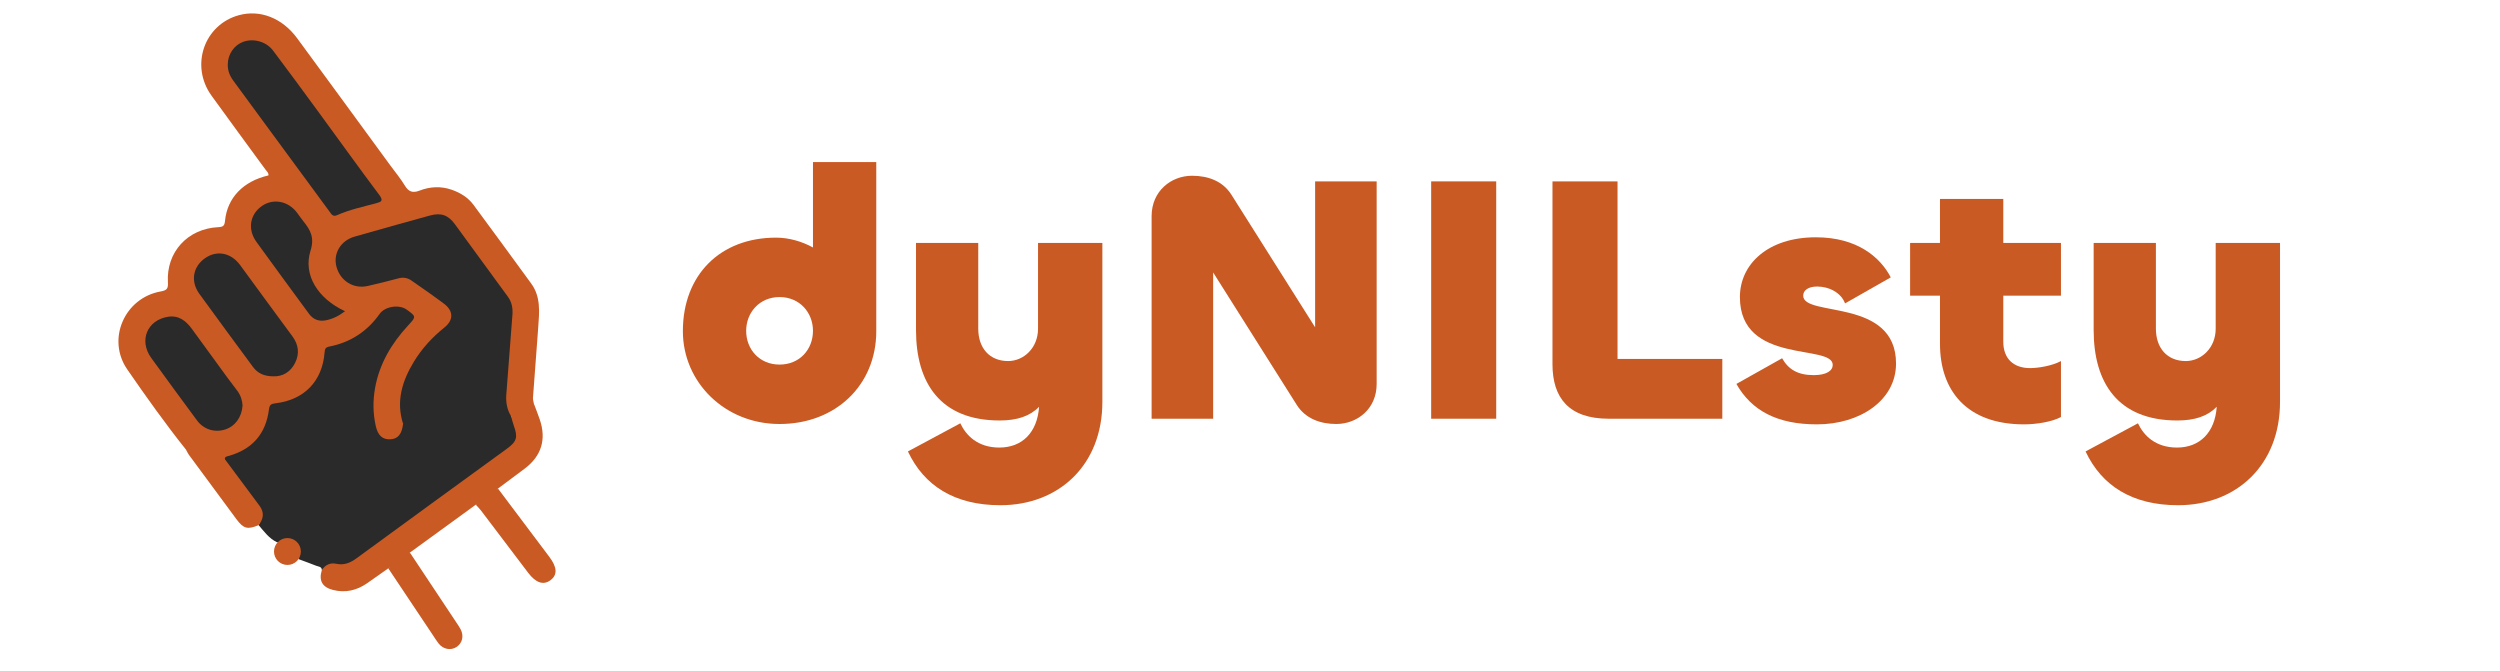 <svg width="216" height="58" viewBox="0 0 216 58" fill="none" xmlns="http://www.w3.org/2000/svg">
<path d="M59 28.613C59 23.753 62.221 20.532 67.051 20.532C68.175 20.532 69.299 20.866 70.241 21.383V14H75.71V28.613C75.71 33.262 72.216 36.634 67.355 36.634C62.615 36.634 59 33.019 59 28.613H59ZM70.241 28.583C70.241 27.003 69.086 25.666 67.355 25.666C65.623 25.666 64.469 27.003 64.469 28.583C64.469 30.193 65.623 31.5 67.355 31.5C69.086 31.5 70.241 30.194 70.241 28.583Z" fill="#CA5A23"/>
<path d="M78.445 39.004L82.971 36.573C83.457 37.606 84.46 38.669 86.344 38.669C88.318 38.669 89.625 37.363 89.777 35.145C88.987 35.965 87.863 36.33 86.374 36.33C81.24 36.33 79.143 33.079 79.143 28.522V20.987H84.521V28.4C84.521 30.071 85.493 31.195 87.103 31.195C88.44 31.195 89.686 30.071 89.686 28.4V20.987H95.245V34.72C95.245 40.188 91.478 43.651 86.435 43.651C82.485 43.651 79.842 41.98 78.444 39.003L78.445 39.004Z" fill="#CA5A23"/>
<path d="M99.499 36.178V18.678C99.499 16.491 101.2 15.185 102.993 15.185C104.421 15.185 105.666 15.671 106.395 16.825L113.626 28.279V15.67H118.943V33.17C118.943 35.357 117.242 36.633 115.449 36.633C114.051 36.633 112.775 36.147 112.046 34.993L104.816 23.54V36.178H99.499Z" fill="#CA5A23"/>
<path d="M129.273 15.671V36.178H123.653V15.671H129.273Z" fill="#CA5A23"/>
<path d="M139.755 31.014H148.808V36.178H138.995C135.532 36.178 134.134 34.355 134.134 31.469V15.671H139.755V31.014Z" fill="#CA5A23"/>
<path d="M150.024 33.171L153.974 30.953C154.521 31.925 155.341 32.411 156.708 32.411C157.832 32.411 158.348 32.016 158.348 31.53C158.348 29.677 150.328 31.561 150.328 25.667C150.328 22.811 152.758 20.502 156.89 20.502C160.505 20.502 162.48 22.264 163.361 23.965L159.412 26.214C159.078 25.302 158.045 24.756 157.012 24.756C156.222 24.756 155.796 25.09 155.796 25.545C155.796 27.429 163.817 25.697 163.817 31.409C163.817 34.599 160.688 36.665 156.981 36.665C153.548 36.665 151.331 35.48 150.024 33.171L150.024 33.171Z" fill="#CA5A23"/>
<path d="M167.615 29.707V25.545H165.033V20.988H167.615V17.19H173.084V20.988H178.067V25.545H173.084V29.525C173.084 30.983 173.965 31.804 175.393 31.804C176.153 31.804 177.338 31.591 178.067 31.196V36.027C177.307 36.452 175.91 36.665 174.877 36.665C169.924 36.665 167.615 33.748 167.615 29.707Z" fill="#CA5A23"/>
<path d="M180.194 39.004L184.72 36.573C185.206 37.606 186.209 38.669 188.092 38.669C190.067 38.669 191.374 37.363 191.526 35.145C190.736 35.965 189.612 36.33 188.123 36.33C182.989 36.33 180.892 33.079 180.892 28.522V20.987H186.27V28.4C186.27 30.071 187.242 31.195 188.852 31.195C190.189 31.195 191.435 30.071 191.435 28.4V20.987H196.994V34.72C196.994 40.188 193.227 43.651 188.184 43.651C184.234 43.651 181.591 41.98 180.193 39.003L180.194 39.004Z" fill="#CA5A23"/>
<path d="M16.092 38.879C14.297 36.628 12.627 34.283 10.994 31.916C9.195 29.308 10.759 25.74 13.882 25.181C14.396 25.09 14.542 24.954 14.508 24.407C14.35 21.789 16.204 19.76 18.853 19.627C19.269 19.606 19.398 19.522 19.44 19.088C19.632 17.084 21.021 15.655 23.195 15.155C23.221 14.928 23.046 14.801 22.934 14.648C21.381 12.518 19.811 10.401 18.272 8.261C16.415 5.679 17.626 2.144 20.632 1.315C22.468 0.809 24.384 1.551 25.676 3.307C28.381 6.982 31.071 10.668 33.766 14.35C34.172 14.904 34.617 15.435 34.97 16.02C35.295 16.559 35.638 16.705 36.245 16.47C37.149 16.119 38.092 16.067 39.033 16.396C39.781 16.658 40.439 17.061 40.912 17.701C42.584 19.961 44.244 22.231 45.9 24.502C46.74 25.654 46.596 26.976 46.503 28.28C46.359 30.311 46.194 32.34 46.049 34.37C46.037 34.54 46.102 34.715 46.131 34.888C45.787 35.916 44.952 36.004 44.053 35.969C43.59 35.484 43.585 34.871 43.578 34.26C43.736 31.966 43.871 29.671 44.083 27.381C44.141 26.759 44.055 26.196 43.685 25.68C42.199 23.611 40.667 21.576 39.18 19.507C38.69 18.826 38.026 18.556 37.201 18.786C35.003 19.4 32.798 19.988 30.614 20.645C29.557 20.963 28.991 21.986 29.242 22.982C29.506 24.03 30.553 24.741 31.616 24.55C32.487 24.392 33.341 24.146 34.197 23.919C34.8 23.76 35.325 23.866 35.83 24.225C36.696 24.842 37.593 25.416 38.421 26.084C39.391 26.867 39.362 27.698 38.409 28.512C36.672 29.997 35.3 31.726 34.839 34.039C34.667 34.904 34.759 35.758 34.959 36.607C34.917 37.474 34.512 38.013 33.841 38.096C33.094 38.188 32.524 37.8 32.334 36.92C31.937 35.082 32.049 33.268 32.819 31.529C33.378 30.267 34.088 29.101 35.053 28.097C35.264 27.878 35.686 27.63 35.461 27.291C35.215 26.92 34.822 26.58 34.3 26.645C33.677 26.722 33.146 26.92 32.728 27.491C31.783 28.78 30.488 29.62 28.935 30.009C28.456 30.13 28.258 30.344 28.172 30.835C27.759 33.205 26.491 34.49 24.125 34.976C23.718 35.059 23.434 35.18 23.362 35.647C23.045 37.71 21.787 38.941 19.847 39.55C19.698 39.596 19.56 39.667 19.418 39.727C18.22 39.792 17.142 39.387 16.091 38.879L16.092 38.879Z" fill="#CA5A23"/>
<path d="M19.426 39.671C19.42 39.46 19.568 39.443 19.728 39.399C21.784 38.834 22.971 37.493 23.237 35.377C23.286 34.985 23.404 34.891 23.791 34.846C26.288 34.557 27.854 32.928 28.044 30.452C28.068 30.143 28.119 30.007 28.47 29.938C30.288 29.582 31.735 28.627 32.807 27.112C33.263 26.469 34.49 26.279 35.139 26.751C35.965 27.351 35.97 27.355 35.273 28.107C33.829 29.666 32.774 31.435 32.402 33.55C32.213 34.623 32.222 35.71 32.461 36.783C32.651 37.633 33.045 37.988 33.733 37.954C34.383 37.922 34.722 37.507 34.826 36.618C35.019 36.318 35.349 36.314 35.645 36.252C37.743 35.812 39.856 35.449 41.955 35.011C42.603 34.876 43.315 34.881 43.736 34.227C43.713 34.843 43.832 35.425 44.154 35.959C44.471 36.322 44.593 36.778 44.688 37.226C44.837 37.929 44.546 38.452 43.959 38.872C41.33 40.757 38.718 42.665 36.107 44.575C34.355 45.857 32.582 47.111 30.842 48.41C30.354 48.775 29.845 48.998 29.241 48.888C28.696 48.79 28.267 49.062 27.808 49.255C27.799 48.942 27.521 48.962 27.334 48.887C26.826 48.684 26.31 48.5 25.797 48.309C25.707 47.291 25.087 46.807 23.938 46.854C23.25 46.529 22.821 45.928 22.347 45.373C22.789 44.414 22.295 43.712 21.73 43.007C21.029 42.134 20.412 41.196 19.733 40.305C19.59 40.117 19.401 39.944 19.427 39.671L19.426 39.671Z" fill="#2A2A2A"/>
<path d="M27.807 49.255C28.103 48.796 28.535 48.6 29.057 48.711C29.747 48.857 30.276 48.624 30.828 48.219C35.143 45.054 39.478 41.916 43.804 38.765C44.66 38.141 44.755 37.773 44.393 36.78C44.296 36.513 44.233 36.232 44.154 35.958C44.174 35.817 44.239 35.647 44.389 35.708C45.177 36.032 45.569 35.518 45.972 35.004C46.011 34.954 46.078 34.925 46.132 34.887C46.299 35.335 46.476 35.779 46.631 36.231C47.228 37.968 46.779 39.413 45.312 40.506C44.55 41.074 43.788 41.644 43.026 42.212C42.49 42.821 41.875 43.32 41.106 43.607C39.209 44.986 37.313 46.365 35.416 47.744C34.926 48.38 34.267 48.784 33.548 49.105C32.937 49.535 32.33 49.97 31.716 50.394C30.82 51.014 29.846 51.243 28.773 50.972C27.847 50.738 27.524 50.17 27.807 49.254V49.255Z" fill="#CA5A23"/>
<path d="M41.105 43.608C41.746 43.143 42.386 42.678 43.026 42.213C44.502 44.175 45.977 46.139 47.454 48.101C48.144 49.017 48.18 49.662 47.564 50.128C46.96 50.584 46.297 50.365 45.635 49.49C44.273 47.691 42.912 45.891 41.547 44.095C41.415 43.921 41.253 43.77 41.106 43.608L41.105 43.608Z" fill="#CA5A23"/>
<path d="M33.548 49.105C34.129 48.594 34.767 48.161 35.416 47.744C36.75 49.751 38.084 51.758 39.417 53.766C39.551 53.968 39.695 54.167 39.804 54.383C40.097 54.962 39.945 55.572 39.44 55.903C38.956 56.221 38.294 56.102 37.904 55.609C37.713 55.367 37.551 55.1 37.379 54.843C36.102 52.931 34.825 51.018 33.547 49.105H33.548Z" fill="#CA5A23"/>
<path d="M19.426 39.671C20.422 41.01 21.415 42.352 22.416 43.688C22.855 44.275 22.772 44.828 22.346 45.372C21.389 45.774 21.038 45.682 20.43 44.861C19.053 43.002 17.679 41.142 16.308 39.279C16.219 39.158 16.163 39.013 16.092 38.88C16.146 38.8 16.23 38.741 16.312 38.79C17.273 39.361 18.365 39.459 19.426 39.671Z" fill="#CA5A23"/>
<path d="M43.736 34.227C43.621 34.694 43.438 34.947 42.851 35.049C40.167 35.515 37.5 36.085 34.827 36.618C34.2 34.667 34.75 32.913 35.759 31.251C36.455 30.105 37.354 29.131 38.401 28.292C39.195 27.657 39.192 26.864 38.367 26.245C37.446 25.555 36.498 24.9 35.553 24.242C35.214 24.006 34.843 23.934 34.419 24.051C33.545 24.291 32.663 24.5 31.78 24.706C30.56 24.991 29.408 24.282 29.073 23.055C28.763 21.925 29.422 20.793 30.635 20.445C32.803 19.823 34.976 19.219 37.15 18.62C38.105 18.358 38.721 18.577 39.299 19.365C40.831 21.455 42.355 23.549 43.884 25.64C44.23 26.114 44.318 26.643 44.273 27.214C44.09 29.552 43.914 31.889 43.735 34.226L43.736 34.227Z" fill="#2A2A2A"/>
<path d="M19.68 5.549C19.689 4.677 20.239 3.884 21.03 3.606C21.915 3.294 23.003 3.588 23.595 4.372C24.94 6.156 26.26 7.959 27.58 9.761C29.306 12.116 31.006 14.491 32.758 16.826C33.155 17.355 32.952 17.439 32.474 17.568C31.345 17.871 30.193 18.111 29.12 18.592C28.762 18.753 28.64 18.511 28.485 18.302C26.61 15.754 24.737 13.206 22.865 10.657C21.961 9.427 21.063 8.192 20.155 6.966C19.84 6.541 19.664 6.08 19.68 5.549Z" fill="#2A2A2A"/>
<path d="M23.61 32.514C22.818 32.511 22.262 32.256 21.85 31.694C20.308 29.59 18.747 27.498 17.221 25.383C16.437 24.297 16.669 23.035 17.728 22.299C18.744 21.593 19.968 21.839 20.747 22.903C22.249 24.953 23.746 27.008 25.258 29.051C25.798 29.78 25.895 30.55 25.498 31.349C25.097 32.153 24.415 32.546 23.611 32.514H23.61Z" fill="#2A2A2A"/>
<path d="M20.956 35.044C20.888 36.066 20.29 36.851 19.435 37.114C18.523 37.395 17.589 37.096 17.019 36.322C15.694 34.523 14.365 32.727 13.059 30.914C11.986 29.424 12.713 27.655 14.515 27.369C15.436 27.222 16.07 27.717 16.581 28.419C17.582 29.796 18.584 31.172 19.589 32.547C19.889 32.957 20.2 33.36 20.505 33.767C20.806 34.17 20.941 34.628 20.956 35.044Z" fill="#2A2A2A"/>
<path d="M29.811 26.89C29.263 27.304 28.731 27.564 28.145 27.677C27.558 27.791 27.061 27.611 26.692 27.105C25.18 25.032 23.647 22.975 22.15 20.892C21.369 19.806 21.593 18.516 22.628 17.798C23.613 17.113 24.909 17.365 25.674 18.389C25.859 18.637 26.031 18.896 26.226 19.136C26.828 19.88 27.186 20.535 26.831 21.656C26.172 23.738 27.447 25.794 29.811 26.89Z" fill="#2A2A2A"/>
<path d="M24.834 48.812C25.476 48.812 25.995 48.292 25.995 47.651C25.995 47.009 25.476 46.489 24.834 46.489C24.193 46.489 23.673 47.009 23.673 47.651C23.673 48.292 24.193 48.812 24.834 48.812Z" fill="#CA5A23"/>
</svg>
